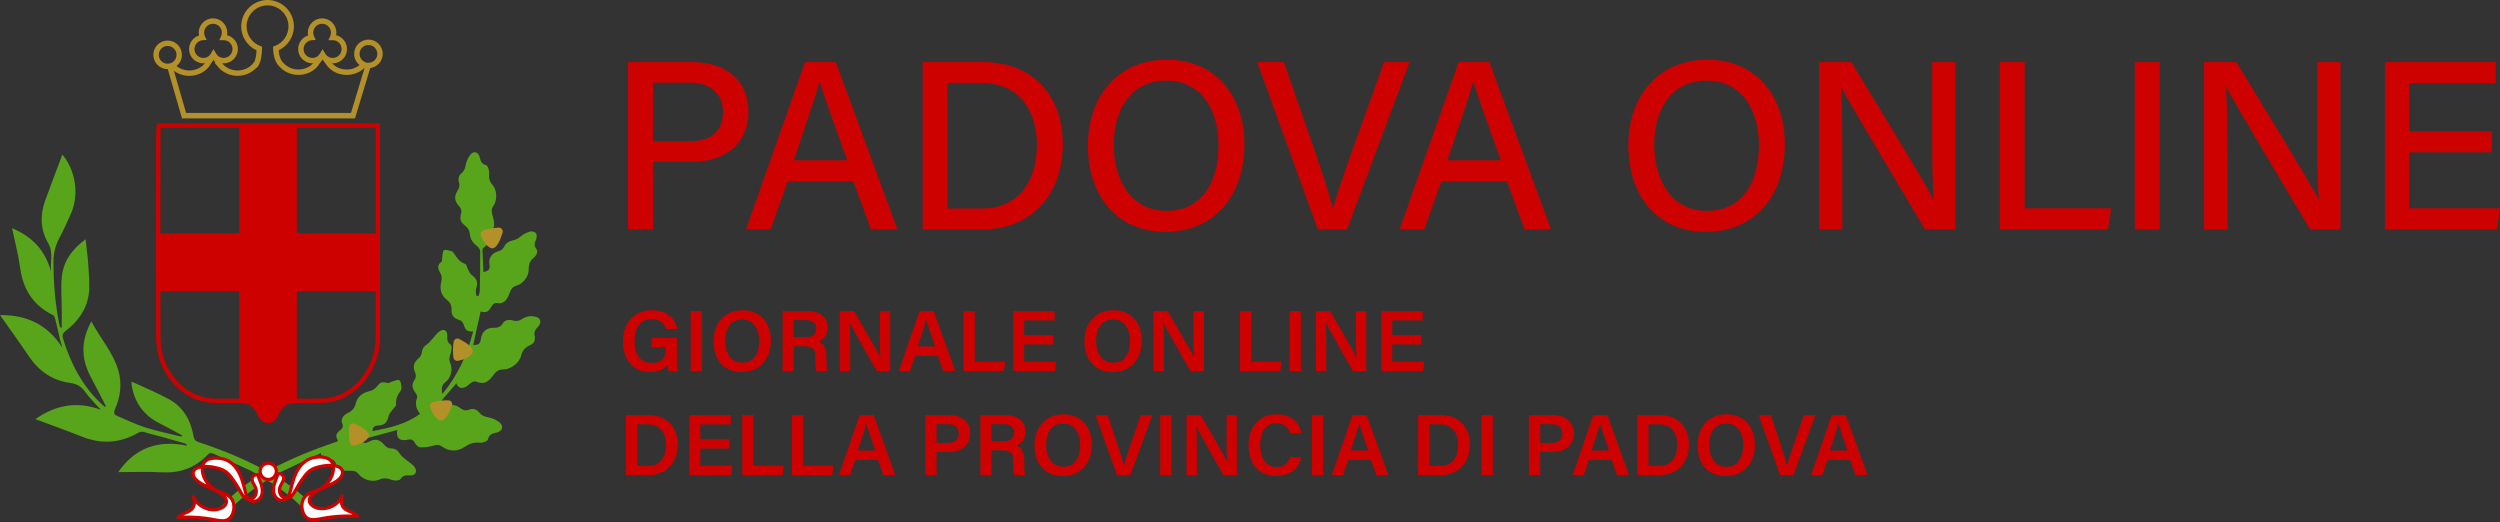 <?xml version="1.0" encoding="UTF-8"?>
<svg id="Livello_2" data-name="Livello 2" xmlns="http://www.w3.org/2000/svg" viewBox="0 0 2307.5 482.19">
  <rect x="0" y="0" width="2307.5" height="482.19" fill="#333333" stroke="none"/>
  <defs>
    <style>
      .cls-1 {
        fill: #58a41a;
      }

      .cls-1, .cls-2, .cls-3, .cls-4 {
        stroke-width: 0px;
      }

      .cls-2 {
        fill: #fff;
      }

      .cls-3 {
        fill: #b49029;
      }

      .cls-4 {
        fill: #ce0101;
      }
    </style>
  </defs>
  <g id="Livello_1-2" data-name="Livello 1">
    <g>
      <g>
        <path class="cls-4" d="m579.75,57.31h59.61c30.57,0,51.45,17.1,51.45,45.47,0,30.74-22.37,46.58-52.6,46.58h-35.43v62.34h-23.04V57.31Zm23.04,73.05h33.81c20.07,0,30.72-9.5,30.72-27.04s-12.57-27.02-29.93-27.02h-34.6v54.06Z"/>
        <path class="cls-4" d="m727.03,167.4l-15.74,44.3h-22.73l54.5-154.39h28.37l56.85,154.39h-24.33l-16.29-44.3h-60.62Zm55.01-19.4c-14-39.06-21.89-60.48-25.3-72.65h-.22c-3.78,13.5-12.57,39.24-23.85,72.65h49.37Z"/>
        <path class="cls-4" d="m851.61,57.31h56.32c43.69,0,73.05,29.58,73.05,75.56s-28.59,78.83-73.88,78.83h-55.49V57.31Zm22.91,135.19h31c35.06,0,51.55-25.26,51.55-59.27,0-29.48-15.1-56.73-51.45-56.73h-31.1v116Z"/>
        <path class="cls-4" d="m1148.6,133.7c0,42.56-24.19,80.23-73.11,80.23-46.01,0-71.38-35.14-71.38-79.42s26.29-79.42,73.23-79.42c43.79,0,71.25,32.45,71.25,78.61Zm-120.58.14c0,32.76,16.35,60.79,48.44,60.79,34.68,0,48.24-28.66,48.24-60.61s-15.38-59.64-48.3-59.64-48.38,27.06-48.38,59.45Z"/>
        <path class="cls-4" d="m1216.32,211.7l-55.88-154.39h24.61l26.39,75.9c7.76,22.45,15.22,44.42,18.65,58.85h.44c3.23-12.97,11.48-35.87,19.44-58.16l27.5-76.59h23.58l-57.69,154.39h-27.06Z"/>
        <path class="cls-4" d="m1330.31,167.4l-15.74,44.3h-22.73l54.5-154.39h28.37l56.85,154.39h-24.33l-16.29-44.3h-60.62Zm55.01-19.4c-14-39.06-21.89-60.48-25.3-72.65h-.22c-3.78,13.5-12.57,39.24-23.85,72.65h49.37Z"/>
        <path class="cls-4" d="m1647.41,133.7c0,42.56-24.19,80.23-73.11,80.23-46.01,0-71.38-35.14-71.38-79.42s26.29-79.42,73.23-79.42c43.79,0,71.25,32.45,71.25,78.61Zm-120.58.14c0,32.76,16.35,60.79,48.44,60.79,34.68,0,48.24-28.66,48.24-60.61s-15.38-59.64-48.3-59.64-48.38,27.06-48.38,59.45Z"/>
        <path class="cls-4" d="m1678.95,211.7V57.31h29.81c21.6,35.83,67.4,109.91,75.76,126.71h.32c-1.54-19.12-1.41-43.93-1.41-69.17v-57.53h21.42v154.39h-28.07c-19.68-32.88-67.88-113.45-77.18-130.87h-.32c1.11,16.81,1.19,44.03,1.19,71.86v59.01h-21.52Z"/>
        <path class="cls-4" d="m1845.88,57.31h22.91v134.99h79.84l-3.03,19.4h-99.73V57.31Z"/>
        <path class="cls-4" d="m1993.28,57.31v154.39h-22.91V57.31h22.91Z"/>
        <path class="cls-4" d="m2034.38,211.7V57.31h29.81c21.6,35.83,67.4,109.91,75.76,126.71h.32c-1.54-19.12-1.41-43.93-1.41-69.17v-57.53h21.42v154.39h-28.07c-19.68-32.88-67.88-113.45-77.18-130.87h-.32c1.11,16.81,1.19,44.03,1.19,71.86v59.01h-21.52Z"/>
        <path class="cls-4" d="m2299.94,140.59h-76.23v51.72h83.78l-2.89,19.4h-103.3V57.31h102.23v19.4h-79.82v44.48h76.23v19.4Z"/>
      </g>
      <g>
        <path class="cls-4" d="m624.86,342.48h-7.7c-.43-1.48-.71-3.58-.84-6.16-2.84,4.07-8.03,7.03-16.52,7.03-16.04,0-24.84-12.14-24.84-27.9,0-16.62,9.48-29.13,26.68-29.13,13.77,0,22.06,7.67,23.48,17.27h-10.39c-1.39-4.56-4.84-9-13.26-9-11.88,0-15.76,9.77-15.76,20.4s4.2,19.98,15.7,19.98,13.28-7.5,13.28-13.96v-.53h-13.32v-8.61h23.49v30.61Z"/>
        <path class="cls-4" d="m647.84,287.11v55.37h-10.39v-55.37h10.39Z"/>
        <path class="cls-4" d="m711.52,314.57c0,15.35-9.01,28.72-26.81,28.72s-26.1-12.62-26.1-28.49,9.78-28.49,26.83-28.49c15.99,0,26.08,11.47,26.08,28.25Zm-42.15,0c0,11.21,5.22,20.18,15.75,20.18,11.4,0,15.64-9.49,15.64-20.03s-4.81-19.84-15.76-19.84-15.63,8.56-15.63,19.7Z"/>
        <path class="cls-4" d="m732.5,319.56v22.93h-10.18v-55.37h23.41c11.83,0,18.18,6.49,18.18,15.07,0,7.35-4.07,11.49-8.52,13.07,3.35,1.08,7.42,4.11,7.42,13.92v2.61c0,3.75-.04,8.2.78,10.7h-9.9c-.98-2.4-1.08-6.6-1.08-12.25v-.94c0-6.68-1.77-9.74-11.04-9.74h-9.06Zm0-8.38h10.72c7.21,0,10.15-2.73,10.15-7.91s-3.25-7.78-9.67-7.78h-11.2v15.68Z"/>
        <path class="cls-4" d="m775.15,342.48v-55.37h13.08c7.27,12.61,21.59,36.78,24.33,42.81h.14c-.59-6.23-.57-15.55-.57-24.62v-18.2h9.51v55.37h-12.38c-6.42-11.23-21.9-38.32-24.9-44.65h-.14c.4,5.35.49,16.04.49,25.98v18.67h-9.57Z"/>
        <path class="cls-4" d="m844.77,328.38l-4.88,14.1h-10.24l19.12-55.37h12.98l19.94,55.37h-10.95l-5.1-14.1h-20.87Zm18.53-8.61c-4.39-12.67-7.03-20.23-8.32-24.94h-.08c-1.36,5.2-4.29,14.11-7.82,24.94h16.22Z"/>
        <path class="cls-4" d="m889.32,287.11h10.39v46.76h28.03l-1.25,8.61h-37.16v-55.37Z"/>
        <path class="cls-4" d="m972.14,317.92h-26.84v15.96h29.56l-1.26,8.61h-38.41v-55.37h38.16v8.61h-28.06v13.59h26.84v8.61Z"/>
        <path class="cls-4" d="m1053.85,314.57c0,15.35-9.01,28.72-26.81,28.72s-26.1-12.62-26.1-28.49,9.78-28.49,26.83-28.49c15.99,0,26.08,11.47,26.08,28.25Zm-42.15,0c0,11.21,5.22,20.18,15.75,20.18,11.4,0,15.64-9.49,15.64-20.03s-4.81-19.84-15.76-19.84-15.63,8.56-15.63,19.7Z"/>
        <path class="cls-4" d="m1064.64,342.48v-55.37h13.08c7.27,12.61,21.59,36.78,24.33,42.81h.14c-.59-6.23-.57-15.55-.57-24.62v-18.2h9.51v55.37h-12.38c-6.42-11.23-21.9-38.32-24.9-44.65h-.14c.4,5.35.49,16.04.49,25.98v18.67h-9.57Z"/>
        <path class="cls-4" d="m1144.46,287.11h10.39v46.76h28.03l-1.25,8.61h-37.16v-55.37Z"/>
        <path class="cls-4" d="m1200.72,287.11v55.37h-10.39v-55.37h10.39Z"/>
        <path class="cls-4" d="m1214.59,342.48v-55.37h13.08c7.27,12.61,21.59,36.78,24.33,42.81h.14c-.59-6.23-.57-15.55-.57-24.62v-18.2h9.51v55.37h-12.38c-6.42-11.23-21.9-38.32-24.9-44.65h-.14c.4,5.35.49,16.04.49,25.98v18.67h-9.57Z"/>
        <path class="cls-4" d="m1311.9,317.92h-26.84v15.96h29.56l-1.26,8.61h-38.41v-55.37h38.16v8.61h-28.06v13.59h26.84v8.61Z"/>
        <path class="cls-4" d="m577.81,383.18h21.21c15.93,0,26.47,10.62,26.47,27.04s-10.24,28.33-26.89,28.33h-20.8v-55.37Zm10.39,46.88h9.88c11.44,0,16.65-8.39,16.65-19.77,0-9.69-4.83-18.61-16.6-18.61h-9.94v38.38Z"/>
        <path class="cls-4" d="m673.28,413.99h-26.84v15.96h29.56l-1.26,8.61h-38.41v-55.37h38.16v8.61h-28.06v13.59h26.84v8.61Z"/>
        <path class="cls-4" d="m685.09,383.18h10.39v46.77h28.03l-1.25,8.61h-37.16v-55.37Z"/>
        <path class="cls-4" d="m730.96,383.18h10.39v46.77h28.03l-1.25,8.61h-37.16v-55.37Z"/>
        <path class="cls-4" d="m789.45,424.46l-4.88,14.1h-10.24l19.12-55.37h12.98l19.94,55.37h-10.95l-5.1-14.1h-20.87Zm18.53-8.61c-4.39-12.67-7.03-20.23-8.32-24.94h-.08c-1.36,5.2-4.29,14.11-7.82,24.94h16.22Z"/>
        <path class="cls-4" d="m854.01,383.18h22.26c11.43,0,19.2,6.41,19.2,16.79,0,11.6-8.65,17.19-19.54,17.19h-11.52v21.39h-10.41v-55.37Zm10.41,25.6h10.4c6.24,0,10.12-2.67,10.12-8.59s-4.29-8.63-9.85-8.63h-10.66v17.22Z"/>
        <path class="cls-4" d="m915.11,415.63v22.93h-10.18v-55.37h23.41c11.83,0,18.18,6.49,18.18,15.07,0,7.35-4.07,11.49-8.52,13.07,3.35,1.08,7.42,4.11,7.42,13.92v2.61c0,3.75-.04,8.2.78,10.7h-9.9c-.98-2.4-1.08-6.6-1.08-12.25v-.94c0-6.68-1.77-9.74-11.04-9.74h-9.06Zm0-8.38h10.72c7.21,0,10.15-2.73,10.15-7.91s-3.25-7.78-9.67-7.78h-11.2v15.68Z"/>
        <path class="cls-4" d="m1007.74,410.64c0,15.35-9.01,28.72-26.81,28.72s-26.1-12.62-26.1-28.49,9.78-28.49,26.83-28.49c15.99,0,26.08,11.47,26.08,28.25Zm-42.15,0c0,11.21,5.22,20.18,15.75,20.18,11.4,0,15.64-9.49,15.64-20.03s-4.81-19.84-15.76-19.84-15.63,8.56-15.63,19.7Z"/>
        <path class="cls-4" d="m1031,438.56l-19.75-55.37h11.15l8.76,26.27c2.62,7.87,4.85,14.99,6.11,20.44h.16c1.14-4.95,3.64-12.33,6.37-20.24l9.16-26.48h10.63l-20.33,55.37h-12.25Z"/>
        <path class="cls-4" d="m1081.28,383.18v55.37h-10.39v-55.37h10.39Z"/>
        <path class="cls-4" d="m1095.15,438.56v-55.37h13.08c7.27,12.61,21.59,36.79,24.33,42.81h.14c-.59-6.23-.57-15.55-.57-24.62v-18.2h9.51v55.37h-12.38c-6.42-11.23-21.9-38.32-24.9-44.65h-.14c.4,5.35.49,16.04.49,25.98v18.67h-9.57Z"/>
        <path class="cls-4" d="m1201.19,421.96c-2.31,10.01-9.82,17.35-23.25,17.35-17.21,0-25.53-12.47-25.53-28.19s8.49-28.73,26.01-28.73c14.17,0,21.29,8.24,22.74,17.5h-10.39c-1.44-4.87-4.76-9.23-12.71-9.23-10.68,0-14.89,9.64-14.89,20.1,0,9.88,3.8,20.28,15.21,20.28,8.06,0,10.96-5.12,12.36-9.08h10.44Z"/>
        <path class="cls-4" d="m1221.3,383.18v55.37h-10.39v-55.37h10.39Z"/>
        <path class="cls-4" d="m1244.42,424.46l-4.88,14.1h-10.24l19.12-55.37h12.98l19.94,55.37h-10.95l-5.1-14.1h-20.87Zm18.53-8.61c-4.39-12.67-7.03-20.23-8.32-24.94h-.08c-1.36,5.2-4.29,14.11-7.82,24.94h16.22Z"/>
        <path class="cls-4" d="m1308.98,383.18h21.21c15.93,0,26.47,10.62,26.47,27.04s-10.24,28.33-26.89,28.33h-20.8v-55.37Zm10.39,46.88h9.88c11.44,0,16.65-8.39,16.65-19.77,0-9.69-4.83-18.61-16.6-18.61h-9.94v38.38Z"/>
        <path class="cls-4" d="m1377.89,383.18v55.37h-10.39v-55.37h10.39Z"/>
        <path class="cls-4" d="m1411.21,383.18h22.26c11.43,0,19.2,6.41,19.2,16.79,0,11.6-8.65,17.19-19.54,17.19h-11.52v21.39h-10.41v-55.37Zm10.41,25.6h10.4c6.24,0,10.12-2.67,10.12-8.59s-4.29-8.63-9.85-8.63h-10.66v17.22Z"/>
        <path class="cls-4" d="m1466.66,424.46l-4.88,14.1h-10.24l19.12-55.37h12.98l19.94,55.37h-10.95l-5.1-14.1h-20.87Zm18.53-8.61c-4.39-12.67-7.03-20.23-8.32-24.94h-.08c-1.36,5.2-4.29,14.11-7.82,24.94h16.22Z"/>
        <path class="cls-4" d="m1511.21,383.18h21.21c15.93,0,26.47,10.62,26.47,27.04s-10.24,28.33-26.89,28.33h-20.8v-55.37Zm10.39,46.88h9.88c11.44,0,16.65-8.39,16.65-19.77,0-9.69-4.83-18.61-16.6-18.61h-9.94v38.38Z"/>
        <path class="cls-4" d="m1619.78,410.64c0,15.35-9.01,28.72-26.81,28.72s-26.1-12.62-26.1-28.49,9.78-28.49,26.83-28.49c15.99,0,26.08,11.47,26.08,28.25Zm-42.15,0c0,11.21,5.22,20.18,15.75,20.18,11.4,0,15.64-9.49,15.64-20.03s-4.81-19.84-15.76-19.84-15.63,8.56-15.63,19.7Z"/>
        <path class="cls-4" d="m1643.05,438.56l-19.75-55.37h11.15l8.76,26.27c2.62,7.87,4.85,14.99,6.11,20.44h.16c1.14-4.95,3.64-12.33,6.37-20.24l9.16-26.48h10.63l-20.33,55.37h-12.25Z"/>
        <path class="cls-4" d="m1686.74,424.46l-4.88,14.1h-10.24l19.12-55.37h12.98l19.94,55.37h-10.95l-5.1-14.1h-20.87Zm18.53-8.61c-4.39-12.67-7.03-20.23-8.32-24.94h-.08c-1.36,5.2-4.29,14.11-7.82,24.94h16.22Z"/>
      </g>
      <g>
        <path class="cls-1" d="m0,290.84c24.32-.31,43.98,8.59,57.56,30.16-.29-1.04-.58-2.07-.88-3.11-.31-1.07-.7-2.11-.96-3.19-1.59-6.76-3.08-13.55-4.76-20.29-.33-1.33-1.06-3.11-2.13-3.63-18.25-8.9-27.51-23.68-30.25-43.57-1.68-12.2-4.88-24.19-7.46-36.6,18.15,7.58,30.85,20.26,35.91,40.21-.83-8.86,2.54-17.58-2.63-26.47-7.1-12.21-7.61-25.74-2.75-39.13,5.2-14.35,10.68-28.6,15.89-42.5,11.3,13.05,16.33,35.75,7.79,54.84-3.35,7.49-6.71,15-10.59,22.22-3.65,6.79-5.35,13.79-5.36,21.49-.04,20.25,1.58,40.3,5.79,60.12.1.45.5.83,1.8,1.11,0-5.9.02-11.8,0-17.7-.04-9.59-.89-19.26.01-28.76,1.41-14.82,9.47-26.07,22.03-35.2.89,8.29,1.99,15.92,2.45,23.59.54,8.86,1.56,17.88.5,26.6-1.74,14.34-9.83,25.54-21.18,34.25-2.86,2.19-3.61,4.1-2.52,7.61,7.3,23.38,18.27,44.5,36.75,61.13.6.54,1.23,1.03,1.85,1.54.3-.19.61-.38.91-.57-4.41-8.55-8.65-17.2-13.29-25.63-3.74-6.8-6.44-13.87-7.23-21.6-1.12-10.83,1.46-20.83,7.07-31.19,8.21,15.76,19.94,28.56,24.84,45.11,3.66,12.36,2,24.58-3.14,36.26-1.35,3.06-.77,4.72,1.98,5.89,8.68,3.67,17.21,7.87,26.15,10.72,10.59,3.38,21.55,5.57,32.36,8.26.49.12,1.02.1,1.92-.73-6.92-3.72-13.73-7.66-20.77-11.13-14.88-7.33-23.48-19.17-26.17-35.42-.15-.9-.02-1.85-.02-3.33,11.77,5.49,23.56,10.24,34.61,16.35,13.12,7.24,19.98,19.4,22.52,33.96.52,2.97,1.55,4.57,4.51,5.53,21.09,6.87,41.54,15.28,61.14,25.72,1.12.6,3.03.81,4.08.26,19.86-10.54,40.57-19.03,61.89-26.11.64-.21,1.22-.58,1.84-.89-2.55-4.55-2.3-6.58,1.69-9.75,2.35-1.87,3.5-3.52,2.02-6.67-1.43-3.02.78-7.33,5.11-9.35,4.26-1.98,6.51-4.59,7.64-9.37,1.45-6.12,6.37-9.37,12.57-10.88,2.33-.57,4.91-2,6.4-3.83,3.78-4.62,4.48-4.99,10.36-3.68,1.3.29,2.91-1.09,4.43-1.47,2.16-.54,5.3-1.94,6.34-1.04,1.49,1.29,1.68,4.31,2,6.64.15,1.11-.41,2.57-1.12,3.52-2.76,3.66-4.38,7.44-3.9,12.27.15,1.47-2.2,3.17-3.34,4.81-1.26,1.81-3.14,3.54-3.54,5.54-1.24,6.19-3.66,8.82-9.95,9.04-3.28.11-4.7,1.62-5.07,5.07,15.64-2.85,30.72-6.21,43.89-15.83-3.41-4.74-4.88-9.47-2.6-15.03.48-1.18-.78-3.39-1.73-4.79-3.43-5.04-3.36-7.31-.12-12.53.82-1.32.9-3.77.26-5.22-2.67-6.06-1.81-9.74,3.17-13.93,1.47-1.24,2.7-3.52,2.85-5.42.28-3.51,1.99-5.44,4.71-7.3,2.13-1.45,3.68-3.75,5.5-5.66,2.16-2.27,3.98-5.1,6.56-6.67,3.74-2.27,6.7-.33,6.66,4-.03,3.36-.43,6.22,3.14,8.69,1.29.89.91,5.54-.01,7.98-1.21,3.19-1.78,5.74-.32,9.08,2.53,5.77.47,13.77-4.43,17.43-3.79,2.83-3.88,6.22-2.93,10.98,14.44-17.28,22.95-36.62,28.41-57.6-5.94-.12-6.78-.92-8.68-6.34-.56-1.6-1.93-3.66-3.36-4.09-5.65-1.69-8.08-3.91-7.91-9.78.13-4.23-1.28-6.79-4.65-9.39-5.2-4.03-6.4-10.04-4.83-16.25.78-3.08.66-5.54-.94-8.3-2.02-3.48-3.44-7.1,1.11-10.22.86-.59.46-2.96.75-4.48.42-2.18.34-5.62,1.58-6.21,1.76-.85,4.57.26,6.86.81.84.2,1.68,1.07,2.21,1.85,2.78,4.1,5.27,8.3,10.56,9.95,1.22.38,1.62,3.22,2.53,4.86,1,1.81,1.74,4.09,3.28,5.21,5.19,3.75,6.23,7.07,4.17,13.28-.6,1.8.21,4.08.38,6.13.61.03,1.22.06,1.83.1.43-1.47,1.2-2.93,1.23-4.41.25-12.24.48-24.49.4-36.73-.01-1.63-1.45-3.7-2.84-4.79-3.93-3.08-6.5-6.54-6.79-11.82-.12-2.14-1.58-4.78-3.28-6.15-5.55-4.48-6.24-6.38-4.56-13.17.4-1.6-.49-4.13-1.68-5.4-4.86-5.2-5.19-9.43-1.24-15.67,1.02-1.61,1.52-4.27.94-6.01-1.28-3.9-.44-6.98,2.46-9.38,2.49-2.07,3.05-4.51,3.65-7.52.67-3.38,2.24-6.93,4.43-9.56,2.9-3.48,7.1-2.3,8.29,2.04.97,3.55,1.44,6.61,6.05,7.83,1.61.42,3.16,5.22,2.87,7.8-.46,4.1.16,7.07,2.92,10.23,4.54,5.19,4.75,14.14.81,19.9-1.89,2.77-1.63,5.24-.67,8.24.99,3.09,1.6,6.47,1.47,9.68-.07,1.68-1.74,4-3.3,4.75-3.03,1.47-3.7,3.52-3.13,6.41.75,3.81.64,7.2-3.43,9.29-.58.3-.92,1.63-.89,2.46.24,6.67.59,13.33.91,20.02,5.42-1.51,6.25-2.7,5.49-7.76-.77-5.16,2.21-9.78,7.7-11.29,3.18-.88,5.05-2.29,6.53-5.55,1.01-2.23,4.43-4.13,7.07-4.64,3.06-.59,5.21-1.65,7.52-3.71,2.38-2.12,5.57-3.61,8.66-4.53,1.63-.48,4.56.26,5.52,1.52.97,1.27.84,4.1.13,5.79-1.3,3.07-2.36,5.3.17,8.67,2.1,2.8-.11,6.33-2.64,8.44-3.31,2.76-4.48,5.86-4.35,10.18.2,6.57-4.99,13.55-11.05,15.23-3.75,1.04-5.33,3.43-6.54,6.8-.96,2.68-2.24,5.52-4.2,7.47-1.42,1.42-4.36,2.43-6.28,2.02-3.4-.73-4.88.67-6.36,3.16-3.04,5.11-4.58,5.74-10,4.55-2.27,10.27-4.53,20.55-6.79,30.78,4.78.32,6.44-.91,7.05-5.4.92-6.71,5.03-10.5,11.86-10.39,3.63.06,6.27-.6,8.37-4.04,2.03-3.33,5.8-3.8,9.35-2.7,3.09.95,5.59.54,8.25-1.24,3.86-2.59,8.22-3.4,12.79-2.17,4.23,1.14,5.46,4.29,3.12,7.98-.88,1.39-2.34,2.43-3.16,3.85-.71,1.22-1.45,2.86-1.19,4.11,1.14,5.45.45,8.31-4.37,10.46-4.53,2.03-6.73,5.01-7.96,9.78-1.73,6.74-9.89,12.61-16.69,12.49-4.03-.07-6.33,1.77-8.55,4.82-1.91,2.63-4.23,5.37-7.01,6.83-2.08,1.09-5.5.96-7.76.02-2.88-1.2-4.65-.67-6.74,1.14-1.66,1.44-3.41,3.03-5.42,3.75-3.79,1.35-6.44-.47-7.48-3.83-7.15,8.33-14.18,16.53-21.21,24.72,3.51,2.92,5.25,2.9,8.58-.5,4.83-4.92,10.65-5.61,16.08-1.42,2.85,2.2,5.29,2.79,8.77,1.39,3.59-1.45,6.9.22,9.23,3.17,2.07,2.62,4.63,3.37,7.83,4,3.65.72,7.52,2.27,10.39,4.59,4.33,3.5,2.99,8.25-2.48,9.49-3.86.88-6.92,1.47-8.03,6.31-.37,1.6-4.93,3.41-7.34,3.13-5.47-.65-9.51.73-14.15,3.82-6.59,4.4-14.22,4.59-21.14-.42-2.7-1.95-5.26-1.43-8.27-.61-3.77,1.03-7.82,1.6-11.7,1.43-1.7-.08-3.98-2.18-4.77-3.92-1.42-3.09-3.45-3.7-6.35-3.22-.41.07-.81.23-1.22.29-6.92,1.09-9.97-1.9-8.83-9.15-11.19,3.05-22.21,6.05-33.78,9.2,2.07,2.95,3.99,3.45,6.66,2.06,7.25-3.77,10.65-2.89,15.94,3.25,1.18,1.37,3.45,2.52,5.2,2.5,4.21-.05,6.6,1.81,8.68,5.26,1.24,2.06,3.56,3.49,5.46,5.13,2.67,2.31,6.04,4.12,7.96,6.93,2.87,4.2.6,7.88-4.47,7.61-3.68-.19-6.4-.21-8.8,3.52-.91,1.4-5.62,1.49-7.97.57-4.01-1.56-7.31-2.03-11.48-.23-6.31,2.73-14.75.22-18.95-5.04-1.97-2.48-4.23-3.19-7.25-3.12-3.01.07-6.26.17-8.99-.86-1.98-.74-4.18-3.07-4.68-5.08-.78-3.16-2.31-4.22-5.21-4.96-3.01-.78-5.81-2.39-8.7-3.64.01-.61.03-1.21.04-1.82-14.03,6.62-28.07,13.24-43.2,20.37,2.16,1.45,3.21,2.2,4.3,2.89,11.21,7.11,21.86,14.92,30.75,24.88,1.39,1.55,2.76,3.16,3.86,4.92,2.58,4.14,1.59,6.72-3.31,8.73-10.49-14.52-24.45-25.24-39.28-35.03-2.21-1.46-3.72-1.36-5.89.09-14.66,9.78-28.59,20.34-39.01,34.79-5.21-1.74-6.56-5.19-2.78-9.38,5.75-6.38,11.92-12.47,18.48-18.03,5.78-4.89,12.33-8.87,18.99-13.57-3.08-1.71-5.75-3.41-8.6-4.73-11.11-5.15-22.29-10.13-33.39-15.29-2.35-1.09-3.83-.87-5.72,1.12-11.57,12.21-25.81,16.97-42.6,16.02-13.16-.74-26.4-.15-39.76-.15,15.25-22.25,36.53-29.94,63.21-24.47-.03-.36-.05-.71-.08-1.07-.7-.38-1.36-.92-2.1-1.13-12.59-3.55-25.17-7.11-37.8-10.48-1.38-.37-3.3-.03-4.56.7-16.8,9.7-34.04,10.92-52.12,3.71-14.18-5.66-28.59-10.76-43.04-16.16,18.21-12.87,38.17-16.95,60.42-8.66-5.04-5.64-10.22-10.51-14.23-16.2-3.69-5.24-7.75-7.71-14.3-8.6-16.11-2.21-28.58-10.81-37.75-24.37-8.64-12.78-17.7-25.29-26.82-38.27Z"/>
        <g>
          <path class="cls-3" d="m307.1,58.47c-3.56,0-6.91-1.44-9.36-3.9-2.44,2.46-5.8,3.9-9.36,3.9-7.27,0-13.19-5.92-13.19-13.19,0-5.81,3.84-10.84,9.17-12.55-.17-.85-.26-1.72-.26-2.6,0-7.27,5.92-13.19,13.19-13.19s13.19,5.92,13.19,13.19c0,.79-.07,1.57-.21,2.34,5.74,1.43,10.01,6.63,10.01,12.81,0,7.27-5.92,13.19-13.19,13.19Zm-9.36-13.18l2.19,3.95c1.45,2.61,4.19,4.23,7.17,4.23,4.52,0,8.19-3.68,8.19-8.19s-3.64-8.16-8.12-8.19h-.14s-3.94.04-3.94.04l1.65-3.58c.5-1.09.75-2.24.75-3.41,0-4.52-3.68-8.19-8.19-8.19s-8.19,3.68-8.19,8.19c0,1.19.26,2.34.77,3.44l1.52,3.28-3.61.26c-4.26.31-7.59,3.89-7.59,8.16,0,4.52,3.68,8.19,8.19,8.19,2.98,0,5.72-1.62,7.17-4.23l2.19-3.95Z"/>
          <path class="cls-3" d="m206.41,58.47c-3.56,0-6.91-1.44-9.36-3.9-2.44,2.46-5.8,3.9-9.36,3.9-7.27,0-13.19-5.92-13.19-13.19,0-5.81,3.84-10.84,9.17-12.55-.17-.85-.26-1.72-.26-2.6,0-7.27,5.92-13.19,13.19-13.19s13.19,5.92,13.19,13.19c0,.79-.07,1.57-.21,2.34,5.74,1.43,10.01,6.63,10.01,12.81,0,7.27-5.92,13.19-13.19,13.19Zm-9.36-13.18l2.19,3.95c1.45,2.61,4.19,4.23,7.17,4.23,4.52,0,8.19-3.68,8.19-8.19s-3.64-8.16-8.12-8.19h-.14s-3.94.04-3.94.04l1.65-3.58c.5-1.09.75-2.24.75-3.41,0-4.52-3.68-8.19-8.19-8.19s-8.19,3.68-8.19,8.19c0,1.19.26,2.35.77,3.44l1.53,3.29-3.61.26c-4.26.31-7.59,3.89-7.59,8.16,0,4.52,3.68,8.19,8.19,8.19,2.98,0,5.72-1.62,7.17-4.23l2.19-3.95Z"/>
          <path class="cls-3" d="m327.67,109.26h-159.68l-13.11-45.45c-7.34.11-13.35-5.86-13.35-13.19,0-7.27,5.92-13.19,13.19-13.19s13.19,5.92,13.19,13.19c0,4.08-1.87,7.85-4.96,10.31,3.21,2.64,7.38,4.12,11.82,4.12,5.56,0,10.66-2.29,14.02-6.28l8.23-12.61,8.85,13.23c3.35,3.61,8.21,5.66,13.46,5.66,5.63,0,10.95-2.46,14.25-6.58l.75-.93h.22c1.2-2.23,2.01-6.19,2.26-11.09-8.55-3.93-14.18-12.6-14.18-22.12,0-13.42,10.92-24.33,24.33-24.33s24.33,10.92,24.33,24.33c0,9.49-5.61,18.15-14.13,22.09.69,8.53,4.25,11.48,4.29,11.51l.34.31c3.36,3.75,8.34,5.91,13.69,5.91s10.37-2.17,13.73-5.95l8.55-11.86,8.5,11.8c3.36,3.82,8.37,6.01,13.78,6.01,4.44,0,8.61-1.47,11.82-4.12-3.09-2.46-4.96-6.23-4.96-10.31,0-7.27,5.92-13.19,13.19-13.19s13.19,5.92,13.19,13.19c0,6.73-5.06,12.29-11.58,13.09l-14.02,46.44Zm-155.92-5h152.21l12.6-41.75c-4.26,4.25-10.19,6.65-16.54,6.65-6.89,0-13.32-2.85-17.63-7.82l-.14-.18-4.52-6.27-4.71,6.51c-4.31,4.92-10.71,7.74-17.56,7.74s-12.97-2.7-17.27-7.42c-1.21-1.01-5.77-5.57-6.13-16.86l-.06-1.8,1.68-.63c7.53-2.8,12.59-10.09,12.59-18.12,0-10.66-8.67-19.33-19.33-19.33s-19.33,8.67-19.33,19.33c0,8.05,5.07,15.34,12.62,18.13l1.67.62-.04,1.78c-.13,5.5-.94,12.87-4.02,16.73l-.75.93h-.41c-4.26,4.73-10.66,7.52-17.36,7.52s-13.51-2.93-17.81-8.04l-3.52-4.17h.83s-1.75-2.61-1.75-2.61l-4.34,6.62c-4.31,5.21-10.85,8.2-17.96,8.2-5.27,0-10.25-1.66-14.23-4.65l11.21,38.86Zm-17.03-61.83c-4.52,0-8.19,3.68-8.19,8.19s3.68,8.19,8.19,8.19c.49,0,.99-.05,1.52-.15l.9-.17.79-.34c3.03-1.29,4.98-4.25,4.98-7.54,0-4.52-3.68-8.19-8.19-8.19Zm183.55,15.44l1.6.04c.08,0,.16,0,.23.01h0c4.49,0,8.16-3.68,8.16-8.19s-3.68-8.19-8.19-8.19-8.19,3.68-8.19,8.19c0,3.29,1.96,6.25,4.98,7.54l1.41.6Z"/>
        </g>
        <path class="cls-4" d="m247.77,390.5c-.75,0-1.52-.11-2.28-.32-3.12-.87-6-3.45-7.33-6.59-3.5-8.25-8.55-11.74-16.87-11.64-8.8.07-15.94.07-22.46,0-14.74-.16-28.54-6.58-38.86-18.08-10.15-11.32-15.77-26.34-15.83-42.3-.16-44.79-.13-90.33-.1-134.36v-.28c.01-17.44.02-34.89.03-52.33,0-.85.07-1.61.13-2.29.03-.3.05-.59.08-.92l.53-7.43h205.96v65.17c0,44.14.01,88.29,0,132.43-.01,31.49-23.88,59.09-52.12,60.28-6.33.27-12.67.22-18.81.17-2.19-.02-4.39-.03-6.58-.04-8.2,0-13.14,3.47-16.56,11.61-1.41,3.35-4.49,6.94-8.92,6.94Zm-26.17-22.55c9.73,0,16.17,4.48,20.24,14.08.86,2.02,2.76,3.75,4.72,4.3.41.12.82.17,1.21.17,2.47,0,4.32-2.32,5.23-4.49,4.03-9.59,10.45-14.05,20.21-14.05,2.24,0,4.44.02,6.64.04,6.08.05,12.38.09,18.61-.17,26.16-1.1,48.28-26.87,48.29-56.28.02-44.14.01-88.29,0-132.43v-61.17h-198.24l-.26,3.72c-.03.35-.05.67-.08.95-.06.65-.11,1.29-.11,1.97,0,17.45-.01,34.89-.03,52.34v.28c-.03,44.03-.06,89.56.1,134.35.05,14.98,5.31,29.06,14.81,39.65,9.56,10.66,22.32,16.61,35.92,16.76,6.49.07,13.6.07,22.37,0,.12,0,.23,0,.35,0Zm23.79,11.35l-1.59-1.15h0s-.03,0-.03,0l-1.64,1.06,1.61-1.07-1.8-.76.02-.04,1.72.69-1.48-1.11.61-.8,8.91-11.7-6.09,14.52-1.56-.66,1.33,1.03-.85-.63.84.64Zm-1.61-1.16h0s0,0,0,0Zm-1.84-.78l1.8.76-1.8-.76Z"/>
        <rect class="cls-4" x="220.72" y="141.55" width="53.36" height="201" transform="translate(489.45 -5.35) rotate(90)"/>
        <path class="cls-4" d="m220.78,370.2c.17,0,.34,0,.51,0,11.1-.1,25.6,19.1,26.41,19.34.39.11,1.26-1.12,1.64-1.99.02-.04,1.85-.03,1.86-.03,4.8-11.92,11.17-17.32,22.13-17.31.23,0,.46,0,.69,0V117.54h-53.24v252.66Z"/>
        <path class="cls-3" d="m446.13,212.62c-1.94.68-2.98,2.82-2.22,4.73,1.55,3.9,4.66,10.02,9.44,11.67s8.75-8.13,10.57-14.27c.71-2.38-1.14-4.74-3.63-4.63-3.74.16-9.12.74-14.17,2.5Z"/>
        <path class="cls-3" d="m418.51,329.97c.3,2.04,2.22,3.45,4.24,3.06,4.12-.8,10.71-2.72,13.22-7.11,2.62-4.59-6.37-10.11-12.06-13.04-2.21-1.14-4.87.25-5.22,2.71-.53,3.71-.97,9.1-.17,14.39Z"/>
        <path class="cls-3" d="m399.53,371.2c-1.98.57-3.13,2.65-2.47,4.6,1.33,3.98,4.1,10.26,8.78,12.17,4.89,2,9.19-7.64,11.34-13.66.84-2.34-.88-4.8-3.37-4.82-3.74-.04-9.14.23-14.29,1.71Z"/>
        <path class="cls-3" d="m322.91,408.47c.43,2.01,2.43,3.3,4.42,2.79,4.06-1.05,10.52-3.37,12.76-7.91,2.34-4.74-6.97-9.7-12.84-12.27-2.28-1-4.85.54-5.05,3.02-.3,3.73-.41,9.14.71,14.37Z"/>
      </g>
      <g>
        <g>
          <path class="cls-2" d="m255.71,437.25c1.83-.18,3.92-.04,5.14,1.33,1.24,1.39,1.13,3.55.43,5.28s-1.86,3.23-2.58,4.95c-1.02,2.41-1.07,5.29.19,7.59,1.26,2.29,3.94,3.83,6.53,3.43,3.69-.57,5.79-4.39,7.55-7.67,2.24-4.18,4.79-8.18,7.64-11.97,1.7-2.26,3.54-4.48,5.89-6.07,2.12-1.44,4.57-2.3,7.04-2.97,4.81-1.3,9.85-1.88,14.81-1.32,3.07.35,6.52,1.5,7.61,4.39,1.21,3.21-1.2,6.65-3.88,8.79-6.71,5.35-15.71,7.14-22.52,12.37-2.13,1.64-4.16,3.92-4.08,6.61.1,3.31,3.34,5.67,6.5,6.66,9.18,2.88,20.14-2.14,23.95-10.97-1.13,3.27-1.48,7.11.44,10,3.07,4.64,10.32,4.64,13.81,8.97-11.42-.78-22.93-.04-34.16,2.17-4.37.86-9.37,1.82-12.9-.9-1.39-1.06-2.36-2.59-3.08-4.18-2.39-5.27-1.99-12.14,2.24-16.09,3.23-3.03,7.91-3.81,11.93-5.65,6.66-3.05,11.71-9.39,13.2-16.56.69-3.35.55-7.13-1.58-9.8-2.52-3.15-7.01-3.87-11.04-3.8-2.69.05-5.39.34-7.93,1.22-5.78,2-10.18,6.87-13,12.3s-4.24,11.44-5.76,17.36c-.89,3.47-2.21,7.39-5.53,8.75-3.26,1.33-7.2-.69-8.89-3.78-1.69-3.09-1.54-6.89-.64-10.3.9-3.41,2.48-6.6,3.57-9.95"/>
          <path class="cls-4" d="m255.71,438.75c1.27-.11,2.97-.24,3.95.76,1.08,1.1.62,2.95.07,4.19-.65,1.44-1.59,2.72-2.24,4.17-.68,1.51-1.07,3.13-1.05,4.79.04,3.07,1.49,5.98,4.15,7.59,2.39,1.46,5.38,1.52,7.79.08,2.35-1.4,3.91-3.82,5.2-6.16,1.64-2.96,3.27-5.9,5.15-8.73s3.83-5.69,6.23-8.09c2.4-2.39,5.33-3.74,8.56-4.64,3.46-.97,7.03-1.56,10.63-1.59,2.83-.03,6.07.06,8.56,1.57,2.63,1.59,2.38,4.46.77,6.73-1.78,2.51-4.63,4.18-7.28,5.61-5.52,2.97-11.62,4.87-16.74,8.57-2.35,1.7-4.74,3.89-5.33,6.86s.76,5.48,2.94,7.25c4.7,3.81,11.74,3.97,17.26,2.1,5.59-1.9,10.49-5.93,12.9-11.38-.91-.39-1.83-.77-2.74-1.16-1.69,5.05-1.27,10.59,3.3,13.91,3.53,2.56,8.43,3.06,11.32,6.51.35-.85.71-1.71,1.06-2.56-8.28-.55-16.61-.33-24.85.68-3.97.49-7.87,1.25-11.8,1.94-3.08.54-6.84,1.01-9.49-1.04-2.51-1.93-3.7-5.63-3.91-8.68s.41-5.99,2.26-8.31c2.12-2.66,5.48-3.75,8.56-4.85s6.12-2.44,8.77-4.51c5.04-3.94,8.62-9.87,9.42-16.25.41-3.26-.04-6.74-2.13-9.39-2.01-2.55-5.16-3.74-8.29-4.17-6.93-.94-14.07.63-19.41,5.26-5.45,4.73-8.43,11.51-10.46,18.29-1.06,3.56-1.75,7.25-2.94,10.76-.89,2.62-2.59,5.68-5.79,5.5-3.16-.18-5.37-2.92-6.01-5.83-.83-3.77.49-7.63,1.83-11.11.72-1.86,1.48-3.7,2.1-5.6.61-1.84-2.29-2.62-2.89-.8-2.24,6.77-7.02,15.08-2.41,21.99,1.69,2.53,4.61,4.38,7.71,4.35,3.2-.02,5.73-2.16,7.17-4.89,1.63-3.1,2.24-6.68,3.13-10.04,1.04-3.92,2.21-7.86,4-11.51,3.09-6.32,8.17-11.8,15.32-13.17,6.1-1.16,15.65-.76,16.19,7.28.44,6.54-3.45,13.17-8.51,17.08-2.74,2.12-5.88,3.22-9.09,4.39-3.15,1.15-6.35,2.55-8.5,5.23-4.05,5.04-3.87,12.55-.76,18.01,1.77,3.12,4.62,4.96,8.17,5.36,3.53.4,7.08-.54,10.52-1.17,8.51-1.56,17.17-2.25,25.82-2.08,2.09.04,4.19.14,6.28.27,1.41.09,1.82-1.65,1.06-2.56-2.67-3.18-6.81-4.09-10.32-5.98-1.73-.93-3.29-2.18-3.96-4.09-.86-2.42-.36-5.07.43-7.44.53-1.59-2.05-2.72-2.74-1.16-2.1,4.74-6.2,8.35-11.11,10.01-4.57,1.55-10.7,1.72-14.62-1.56-5.81-4.86,3.04-10.11,6.94-12.12,5.57-2.87,11.64-4.84,16.66-8.68,2.22-1.7,4.3-3.93,5.02-6.71.72-2.74-.28-5.49-2.51-7.2-2.17-1.66-4.95-2.18-7.61-2.41-3.4-.29-6.81-.04-10.17.55-3.3.58-6.66,1.45-9.67,2.97-2.93,1.48-5.24,3.81-7.25,6.36-2.04,2.6-3.93,5.32-5.67,8.13-1.68,2.71-3.04,5.61-4.77,8.28-1.5,2.31-3.85,4.7-6.85,3.59-3.45-1.27-4.24-5.38-3.03-8.52,1.23-3.19,3.87-5.76,3.19-9.46-.67-3.63-4.24-4.67-7.48-4.39-1.91.16-1.93,3.17,0,3h0Z"/>
        </g>
        <g>
          <path class="cls-2" d="m238.82,438.25c-1.83-.18-3.92-.04-5.14,1.33-1.24,1.39-1.13,3.55-.43,5.28s1.86,3.23,2.58,4.95c1.02,2.41,1.07,5.29-.19,7.59-1.26,2.29-3.94,3.83-6.53,3.43-3.69-.57-5.79-4.39-7.55-7.67-2.24-4.18-4.79-8.18-7.64-11.97-1.7-2.26-3.54-4.48-5.89-6.07-2.12-1.44-4.57-2.3-7.04-2.97-4.81-1.3-9.85-1.88-14.81-1.32-3.07.35-6.52,1.5-7.61,4.39-1.21,3.21,1.2,6.65,3.88,8.79,6.71,5.35,15.71,7.14,22.52,12.37,2.13,1.64,4.16,3.92,4.08,6.61-.1,3.31-3.34,5.67-6.5,6.66-9.18,2.88-20.14-2.14-23.95-10.97,1.13,3.27,1.48,7.11-.44,10-3.07,4.64-10.32,4.64-13.81,8.97,11.42-.78,22.93-.04,34.16,2.17,4.37.86,9.37,1.82,12.9-.9,1.39-1.06,2.36-2.59,3.08-4.18,2.39-5.27,1.99-12.14-2.24-16.09-3.23-3.03-7.91-3.81-11.93-5.65-6.66-3.05-11.71-9.39-13.2-16.56-.69-3.35-.55-7.13,1.58-9.8,2.52-3.15,7.01-3.87,11.04-3.8,2.69.05,5.39.34,7.93,1.22,5.78,2,10.18,6.87,13,12.3,2.81,5.43,4.24,11.44,5.76,17.36.89,3.47,2.21,7.39,5.53,8.75,3.26,1.33,7.2-.69,8.89-3.78,1.69-3.09,1.54-6.89.64-10.3-.9-3.41-2.48-6.6-3.57-9.95"/>
          <path class="cls-4" d="m238.82,436.75c-2.83-.24-6.02.42-7.18,3.35-1.2,3.04.44,5.97,1.91,8.56,1.48,2.6,2.36,5.94.41,8.59-1.64,2.23-4.63,2.8-6.86,1.12-2.2-1.66-3.4-4.43-4.69-6.77-1.62-2.95-3.39-5.81-5.32-8.56-1.89-2.7-3.86-5.48-6.34-7.67-2.47-2.17-5.41-3.52-8.55-4.43-3.24-.94-6.6-1.55-9.97-1.75-3.1-.19-6.46-.14-9.44.82-2.46.78-4.77,2.29-5.68,4.82-.97,2.72.12,5.56,1.8,7.73,3.79,4.89,10.23,7.27,15.68,9.74,2.73,1.24,5.44,2.54,7.95,4.19,2.19,1.45,5.4,3.82,4.97,6.85-.42,2.92-3.84,4.51-6.36,5.14-2.8.7-5.76.63-8.54-.08-5.58-1.41-10.39-5.19-12.73-10.48-.69-1.55-3.28-.45-2.74,1.16.77,2.32,1.25,4.87.49,7.25-.64,2-2.23,3.31-4.02,4.27-3.51,1.9-7.65,2.8-10.32,5.98-.76.91-.35,2.65,1.06,2.56,8.53-.56,17.09-.32,25.57.77,3.98.51,7.88,1.43,11.84,1.99,3.28.46,6.86.55,9.78-1.26,5.49-3.41,7.08-11.97,5.1-17.75-1.08-3.17-3.23-5.7-6.13-7.35-3.03-1.72-6.47-2.45-9.61-3.92-5.97-2.8-10.52-8.28-12.13-14.68-.78-3.08-.98-6.95,1.22-9.53,2.13-2.49,5.72-3.04,8.82-3.08,3.73-.05,7.55.44,10.87,2.25,2.96,1.61,5.45,4.02,7.39,6.76,4.56,6.43,6.08,14.17,8.13,21.62.81,2.95,2,6.07,4.54,7.95s5.9,1.82,8.61.3c7.19-4.01,5.56-13.23,3.12-19.59-.72-1.86-1.48-3.7-2.1-5.6s-3.5-1.04-2.89.8c1.24,3.74,3.07,7.31,3.85,11.19.66,3.28.46,7.2-2.13,9.62-2.16,2.03-5.38,2.4-7.5.13-2.16-2.32-2.7-5.95-3.46-8.9-1.85-7.19-3.96-14.5-8.62-20.43-2.03-2.59-4.53-4.87-7.43-6.45-3.26-1.77-6.89-2.48-10.56-2.63-6.36-.25-13.71,1.59-15.11,8.78-1.25,6.41,1.74,13.28,5.91,18.04,2.07,2.37,4.63,4.38,7.46,5.79,3.04,1.52,6.41,2.25,9.43,3.8,2.88,1.48,4.92,3.76,5.73,6.93.74,2.9.43,6.05-.67,8.83-1.31,3.32-3.69,5.5-7.35,5.67-3.6.17-7.17-.88-10.69-1.47-8.16-1.37-16.44-2.01-24.71-1.85-2.09.04-4.19.14-6.28.27l1.06,2.56c2.89-3.45,7.79-3.96,11.32-6.51,4.58-3.31,4.99-8.87,3.3-13.91l-2.74,1.16c4.25,9.6,16.72,15.29,26.65,11.3,2.54-1.02,4.99-2.74,6.07-5.35,1.16-2.81.16-5.7-1.72-7.92-3.97-4.7-10.52-6.94-15.94-9.44-2.84-1.31-5.66-2.71-8.19-4.56-2.12-1.55-4.92-4.19-4.38-7.12.48-2.6,3.53-3.54,5.78-3.92,3.41-.57,7.04-.37,10.44.19,3.32.55,6.8,1.34,9.79,2.94,2.95,1.58,5.11,4.13,7.08,6.78,2.1,2.82,4.04,5.76,5.8,8.8,1.5,2.58,2.74,5.35,4.63,7.69,1.94,2.4,4.77,4.04,7.94,3.47,3.22-.58,5.8-3.23,6.54-6.38.41-1.74.35-3.58-.13-5.3-.5-1.79-1.52-3.32-2.4-4.94-.73-1.34-1.59-3.24-.74-4.72s2.87-1.3,4.27-1.18c1.92.17,1.91-2.84,0-3h0Z"/>
        </g>
        <g>
          <circle class="cls-2" cx="247.58" cy="435.04" r="7.5"/>
          <path class="cls-4" d="m247.58,444.04c-4.96,0-9-4.04-9-9s4.04-9,9-9,9,4.04,9,9-4.04,9-9,9Zm0-15c-3.31,0-6,2.69-6,6s2.69,6,6,6,6-2.69,6-6-2.69-6-6-6Z"/>
        </g>
      </g>
    </g>
  </g>
</svg>